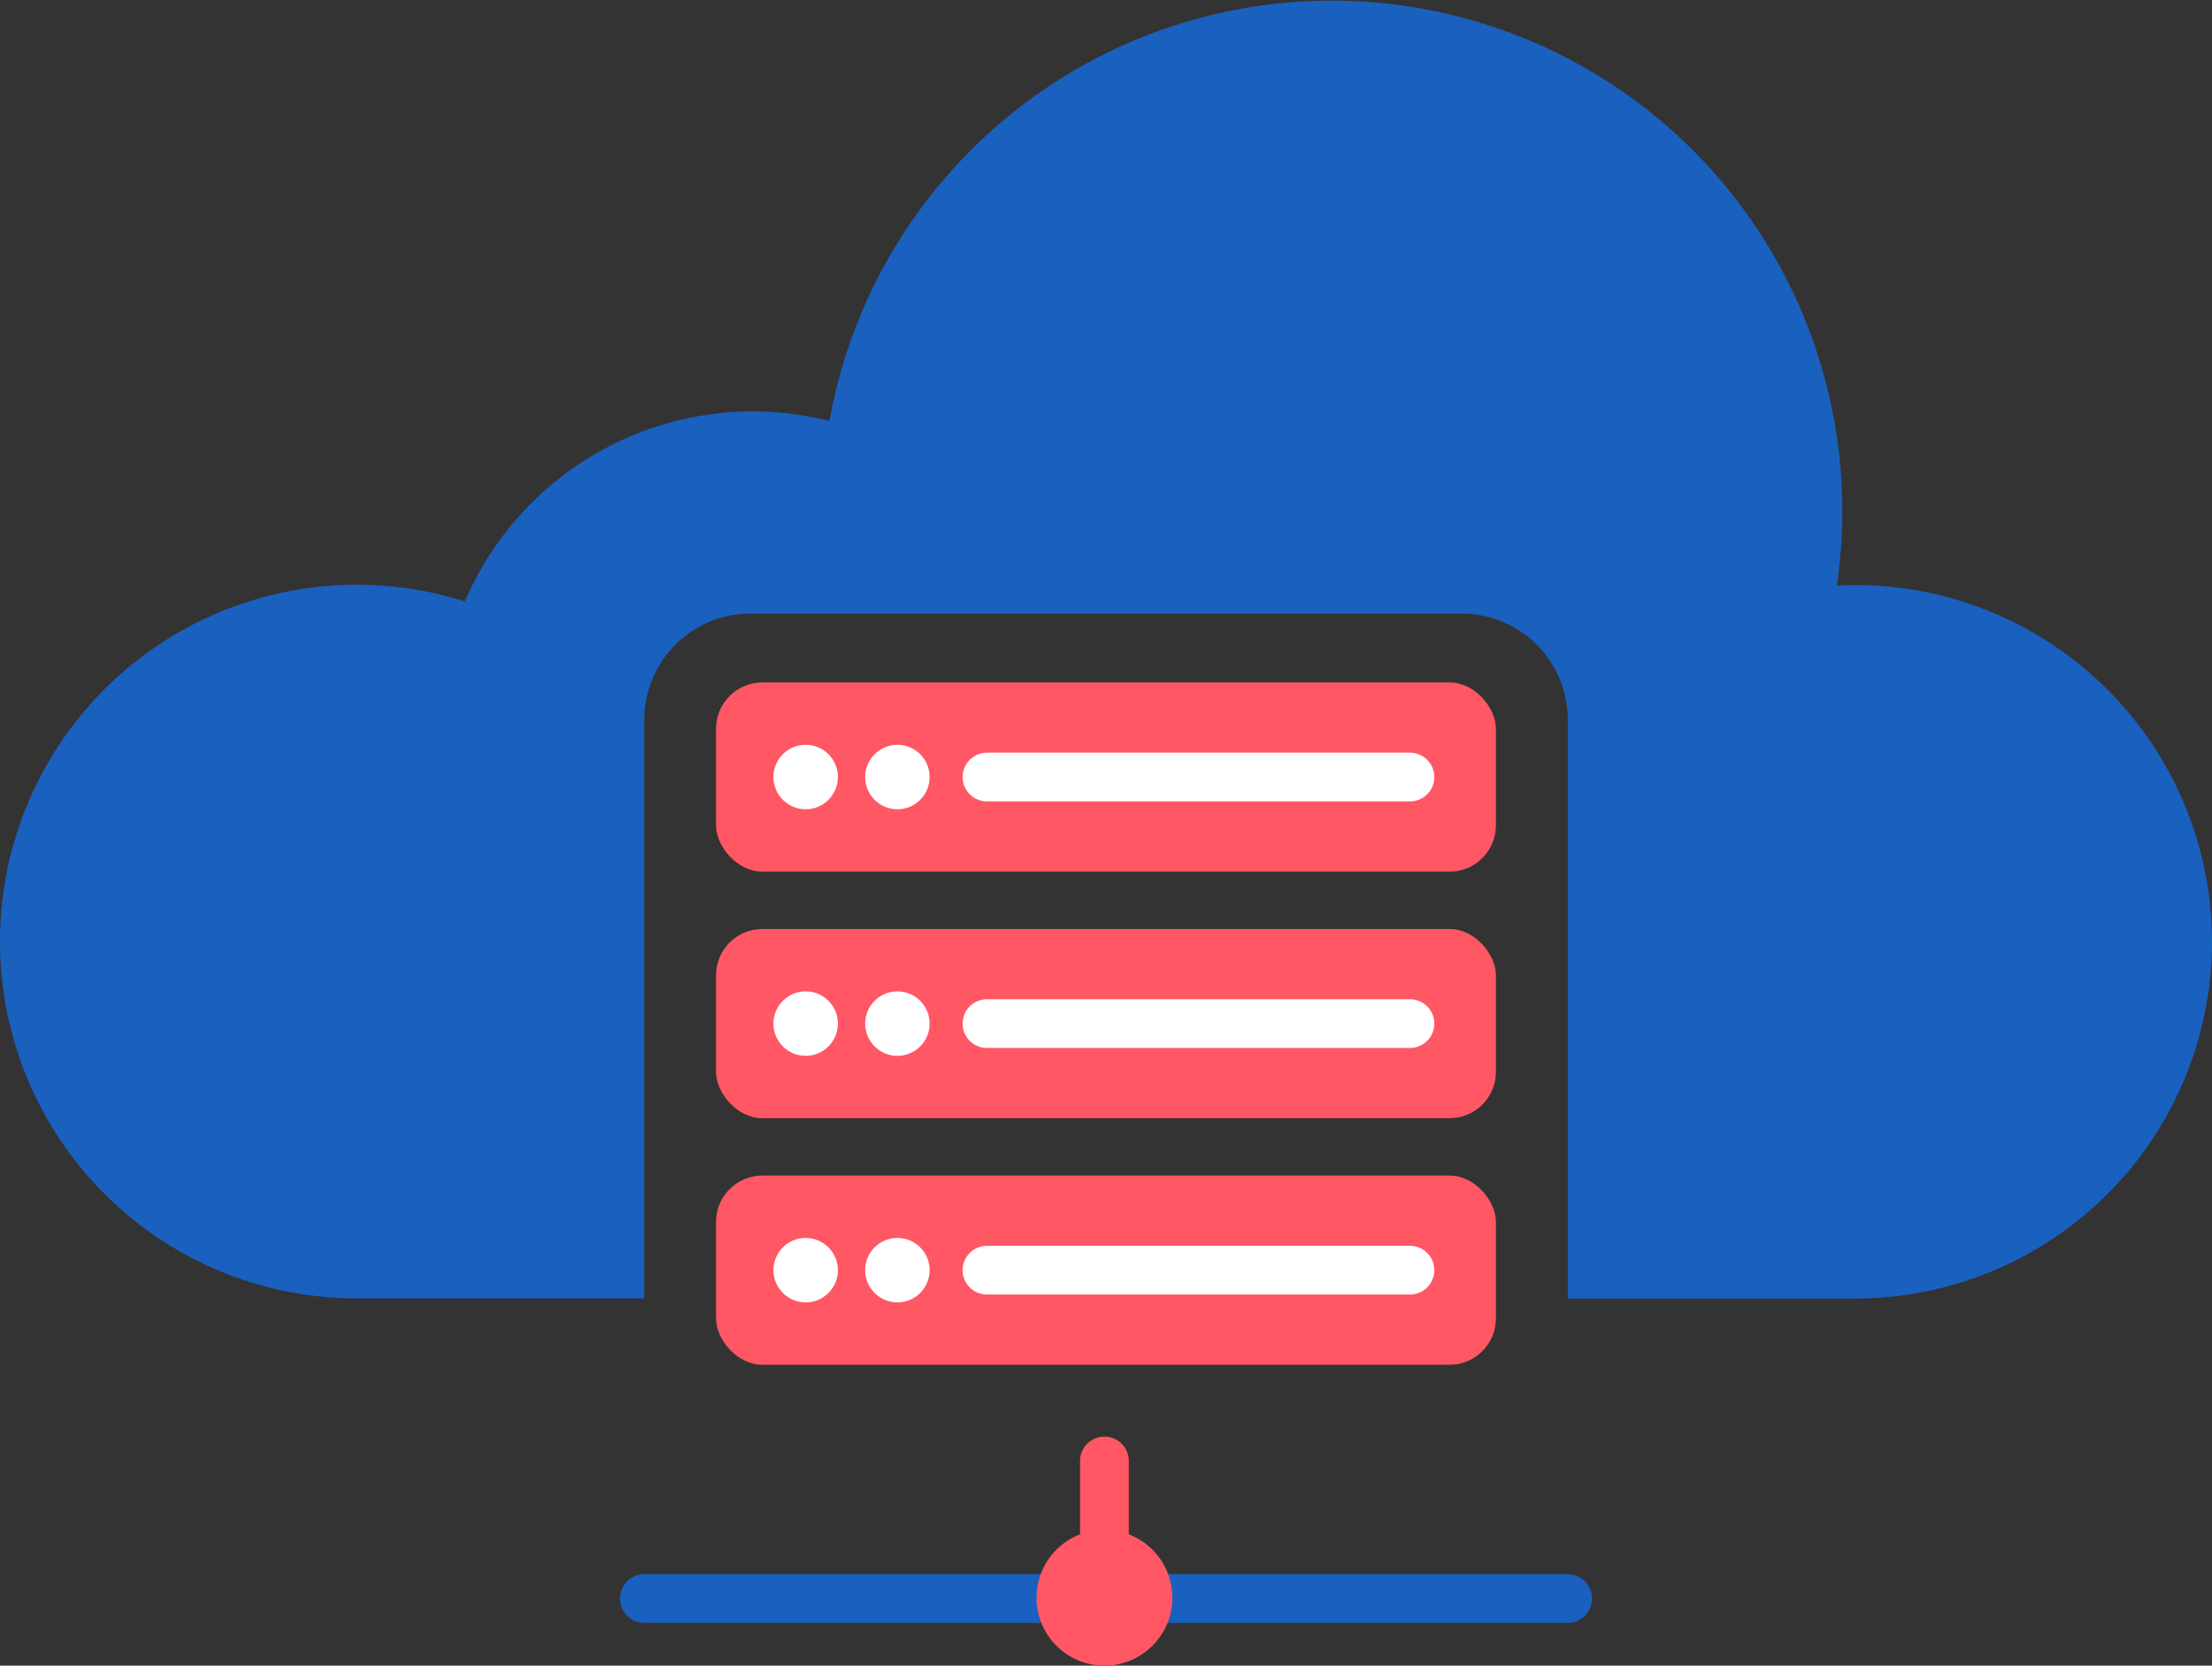 <svg xmlns="http://www.w3.org/2000/svg" viewBox="0 0 399.29 300.68"><rect x="0" y="0" width="399.29" height="300.68" fill="#333333" stroke="none"/><defs><style>.cls-1{fill:#1a60bf;}.cls-2{fill:#ff5764;}.cls-3{fill:#fff;}.cls-4,.cls-5,.cls-6{fill:none;stroke-linecap:round;stroke-width:8.8px;}.cls-4{stroke:#fff;stroke-linejoin:round;}.cls-5{stroke:#1a60bf;}.cls-5,.cls-6{stroke-miterlimit:10;}.cls-6{stroke:#ff5764;}</style></defs><g id="Ebene_2" data-name="Ebene 2"><g id="Icon"><path class="cls-1" d="M399.29,170a64.42,64.42,0,0,1-64.42,64.41H283V129.92a19.15,19.15,0,0,0-19.15-19.15H135.46a19.15,19.15,0,0,0-19.15,19.15V234.39H64.42A64.42,64.42,0,1,1,83.91,108.57,56.5,56.5,0,0,1,149.72,76a92.14,92.14,0,0,1,181.85,29.69c1.1,0,2.2-.08,3.3-.08A64.42,64.42,0,0,1,399.29,170Z"/><rect class="cls-2" x="129.25" y="123.19" width="140.78" height="34.16" rx="8.37"/><circle class="cls-3" cx="145.43" cy="140.27" r="5.82"/><circle class="cls-3" cx="161.99" cy="140.27" r="5.82"/><line class="cls-4" x1="178.16" y1="140.27" x2="254.51" y2="140.27"/><rect class="cls-2" x="129.25" y="167.7" width="140.78" height="34.16" rx="8.37"/><circle class="cls-3" cx="145.43" cy="184.78" r="5.82"/><circle class="cls-3" cx="161.99" cy="184.78" r="5.82"/><line class="cls-4" x1="178.16" y1="184.78" x2="254.51" y2="184.78"/><rect class="cls-2" x="129.25" y="212.21" width="140.78" height="34.16" rx="8.37"/><circle class="cls-3" cx="145.43" cy="229.29" r="5.82"/><circle class="cls-3" cx="161.99" cy="229.29" r="5.82"/><line class="cls-4" x1="178.16" y1="229.29" x2="254.51" y2="229.29"/><line class="cls-5" x1="282.97" y1="288.57" x2="116.31" y2="288.57"/><line class="cls-6" x1="199.36" y1="263.73" x2="199.36" y2="288.57"/><circle class="cls-2" cx="199.36" cy="288.42" r="12.26"/></g></g></svg>